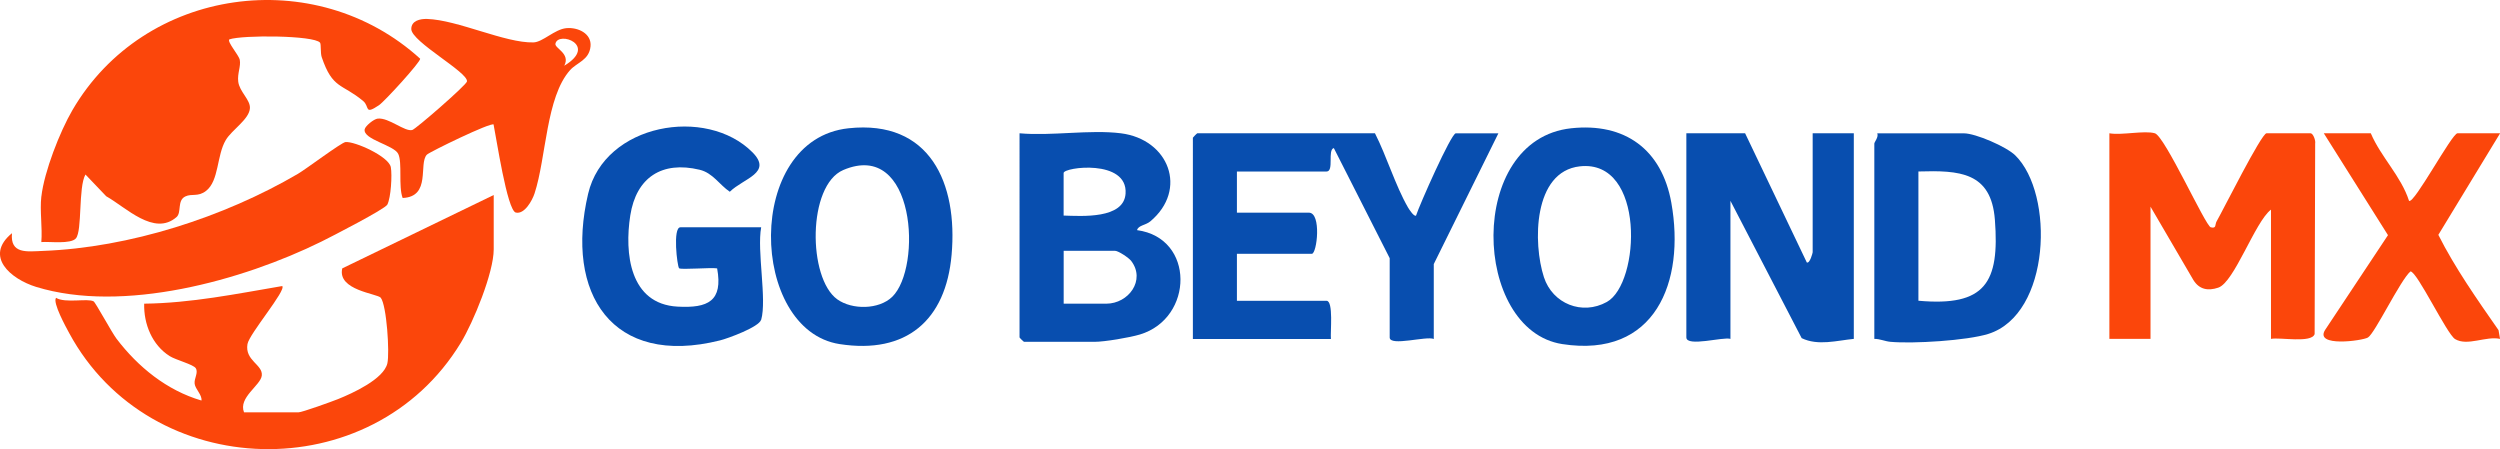 <svg xmlns="http://www.w3.org/2000/svg" id="Capa_2" data-name="Capa 2" viewBox="0 0 509.25 91.49"><defs><style>      .cls-1 {        fill: #fb460b;      }      .cls-2 {        fill: #084eaf;      }    </style></defs><g id="Capa_1-2" data-name="Capa 1"><g><path class="cls-2" d="M280.08,27.15c2.38,4.67,4.16,10.66,6.73,15.11.28.48,1.25,1.94,1.64,1.65.68-2.13,7.15-16.75,8.09-16.75h8.68l-13.16,26.63v15.26c-1.46-.66-8.98,1.57-8.98-.3v-16.16l-11.38-22.43c-1.34.37.11,4.78-1.49,4.78h-18.25v8.38h14.66c2.61,0,1.65,8.38.6,8.38h-15.26v9.57h18.25c1.46,0,.75,6.43.9,7.78h-28.12V28.05c0-.06.83-.9.9-.9h36.2Z"></path><path class="cls-1" d="M438.95,27.15c2.04.6,10.3,18.87,11.38,19.15,1.21.32.83-.57,1.18-1.18,1.27-2.2,9.15-17.97,10.18-17.97h8.98c.5,0,1.06,1.45.93,2.06l-.11,38.84c-.62,1.91-7.07.61-8.89.98v-26.33c-3.25,2.46-7.46,14.79-10.73,15.89-2.12.72-3.9.37-5.09-1.57l-8.72-14.92v26.93h-8.38V27.15c2.47.45,7.16-.62,9.27,0Z"></path><path class="cls-2" d="M355.48,27.15l12.57,26.32c.63.24,1.19-1.97,1.19-2.09v-24.23h8.38v41.88c-3.46.34-7.3,1.46-10.62-.15l-14.51-27.97v28.12c-1.38-.48-8.98,1.71-8.98-.3V27.15h11.97Z"></path><path class="cls-2" d="M228.32,27.15c9.77,1.22,13.74,11.46,5.99,17.95-.95.79-2.45.79-2.69,1.78,11.82,1.59,11.56,17.94.6,21.25-2.13.64-7.21,1.5-9.28,1.5h-14.36c-.06,0-.9-.83-.9-.9V27.15c6.5.59,14.31-.79,20.64,0ZM216.66,43.91c3.7.11,12.28.73,12.62-4.48.47-7.09-12.62-5.39-12.62-4.19v8.68ZM216.66,61.86h8.68c4.55,0,8.06-4.79,5.1-8.69-.51-.68-2.65-2.08-3.3-2.08h-10.47v10.77Z"></path><path class="cls-2" d="M155.03,65.15c-.42,1.46-6.74,3.79-8.37,4.19-21.99,5.5-31.63-9.57-26.86-29.86,3.37-14.34,24.08-17.88,33.46-8.47,4.19,4.21-1.79,5.29-4.6,8.05-2.11-1.41-3.44-3.83-6.14-4.48-7.7-1.85-12.92,1.58-14.13,9.29s-.14,18.06,9.63,18.59c6.21.34,9.28-1.12,8.06-7.79-1.25-.22-7.39.32-7.75-.03-.38-.37-1.34-8.34.27-8.34h16.45c-.89,4.81,1.19,14.71,0,18.85Z"></path><path class="cls-2" d="M381.8,69.04V29.25c0-.32.92-1.33.6-2.09h17.65c2.37,0,8.66,2.72,10.46,4.49,8.01,7.86,7.24,32.38-5.5,36.37-4.36,1.36-15.32,2.03-19.92,1.61-1.12-.1-2.16-.61-3.29-.6ZM390.78,34.93v26.33c13.62,1.22,16.56-3.66,15.58-16.48-.74-9.76-7.22-10.1-15.58-9.85Z"></path><path class="cls-2" d="M172.84,26.13c16.63-1.79,22.29,11.23,21,25.78-1.18,13.34-9.21,20.29-22.82,18.18-18.4-2.86-19.46-41.68,1.82-43.96ZM181.75,60.46c6.11-5.94,4.78-32.11-9.97-25.83-7.32,3.12-7.25,22.03-1.22,26.35,3.02,2.16,8.48,2.11,11.19-.52Z"></path><path class="cls-2" d="M320.04,26.13c10.96-1.18,18.47,4.32,20.41,15.16,2.88,16.12-3.28,31.74-22.22,28.8-18.35-2.85-19.61-41.65,1.82-43.96ZM321.84,33.88c-9.58,1.04-9.59,15.71-7.34,22.59,1.76,5.4,7.79,7.83,12.81,5.04,6.84-3.8,7.89-29.08-5.47-27.63Z"></path><g><path class="cls-1" d="M100.57,39.72v11.07c0,4.76-4.15,14.84-6.7,19.03-18.11,29.82-63.25,28.58-79.77-1.96-.62-1.14-3.45-6.28-2.68-7.19,1.86,1.15,6.48.04,7.65.72.39.22,3.69,6.32,4.66,7.6,4.38,5.76,10.24,10.53,17.31,12.6.16-1.14-1.25-2.31-1.39-3.41s.8-2.23.23-3.17c-.47-.77-4.07-1.68-5.33-2.48-3.56-2.26-5.29-6.53-5.18-10.67,9.52-.11,18.8-2,28.12-3.59.9.83-6.72,9.73-7.08,11.82-.57,3.38,3.16,4.16,2.92,6.4-.21,2.02-4.84,4.48-3.62,7.51h11.07c.74,0,6.85-2.21,8.07-2.7,2.93-1.18,9.33-4.07,10.06-7.3.48-2.12-.14-11.81-1.35-13.35-.66-.84-8.9-1.5-7.84-5.98l30.86-14.95Z"></path><path class="cls-1" d="M8.43,40.02c.57-5.03,3.75-13.18,6.33-17.6C29.4-2.69,64.22-7.47,85.59,11.96c.13.62-7.28,8.73-8.39,9.47-3.07,2.06-1.85.28-3.23-.86-4.35-3.62-6.21-2.37-8.44-8.94-.29-.87-.09-2.63-.34-2.94-1.22-1.5-15.78-1.59-18.47-.67-.51.48,1.92,3.18,2.12,4.17.26,1.3-.52,2.79-.31,4.45.26,2.05,2.47,3.68,2.38,5.38-.11,2.28-3.68,4.41-4.92,6.51-1.87,3.15-1.35,8.27-4.01,10.35-1.65,1.29-2.89.49-4.24,1.14-1.7.82-.71,3.27-1.78,4.2-4.56,3.98-10.33-2.01-14.32-4.24l-4.23-4.43c-1.48,2.56-.63,11.48-1.95,13.01-1.05,1.22-5.4.61-7.04.75.24-2.97-.33-6.36,0-9.27Z"></path><path class="cls-1" d="M2.44,47.5c-.4,4.3,3.05,3.74,6.32,3.61,17.58-.66,36.84-6.87,51.91-15.69,1.7-.99,8.84-6.38,9.7-6.48,1.86-.2,8.82,2.91,9.24,5.11.3,1.59.02,6.23-.71,7.63-.48.92-11.42,6.54-13.42,7.53-16.09,7.94-40.45,14.67-58.12,9.23-5.18-1.6-10.65-6.23-4.92-10.94Z"></path><path class="cls-1" d="M100.57,25.36c-.54-.52-13.08,5.6-13.61,6.14-1.75,1.8.92,8.58-4.94,8.83-.9-2.35-.03-7.17-.9-8.98s-7.19-2.92-6.84-5c.11-.66,1.84-2.1,2.66-2.19,2.28-.24,5.51,2.73,7.04,2.32.72-.19,11.02-9.15,11.14-9.88.32-1.85-11.32-8.09-11.34-10.68-.01-1.72,1.83-2.1,3.21-2.06,6.26.2,15.93,4.94,21.67,4.78,1.9-.05,4.31-2.67,6.69-2.9s5.2,1.1,4.94,3.71c-.28,2.82-2.79,3.28-4.18,4.85-4.9,5.51-4.83,17.8-7.22,25.1-.47,1.44-2.05,4.31-3.82,3.9s-3.99-15.4-4.53-17.94ZM114.94,13.39c6.99-4.22-1.27-7.16-1.8-4.48-.18.93,3.12,1.98,1.8,4.48Z"></path></g><path class="cls-1" d="M482.93,27.15c2.07,4.85,6.17,8.73,7.79,13.76,1,.76,8.74-13.76,9.87-13.76h8.68l-12.58,20.69c3.37,6.7,7.91,13.17,12.26,19.41l.31,1.78c-2.88-.63-6.66,1.55-9.16.04-1.69-1.03-7.76-13.83-9.09-13.78-2.07,1.77-7.25,12.63-8.66,13.46-1.13.67-10.94,2.01-8.73-1.54l12.81-19.31-13.07-20.75h9.57Z"></path></g></g></svg>